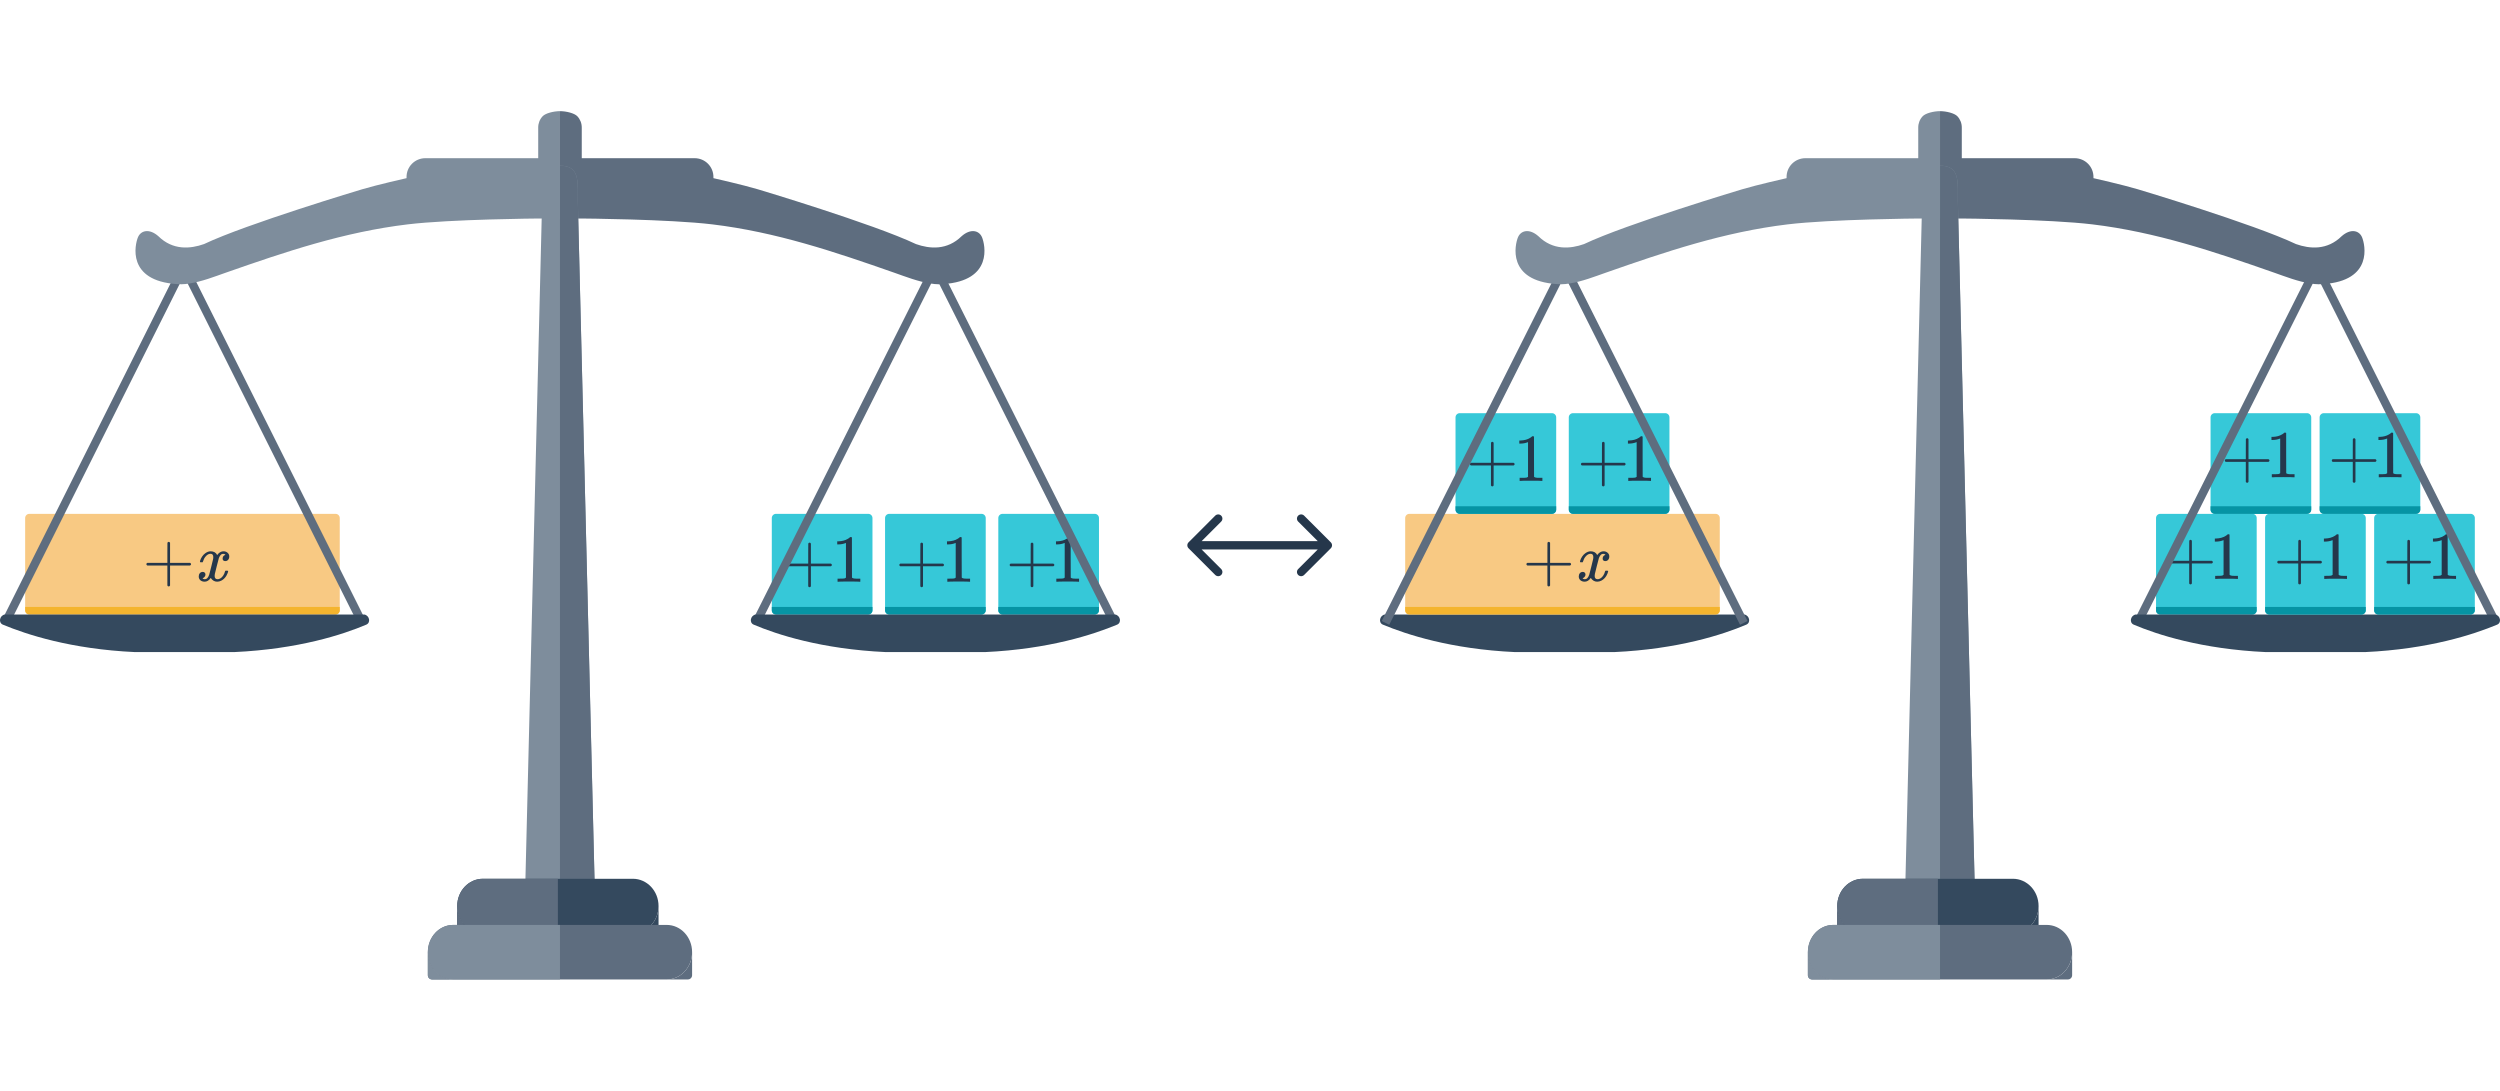 <svg width="596" height="260" viewBox="0 0 596 260" fill="none" xmlns="http://www.w3.org/2000/svg">
<g clip-path="url(#clip0_1980_13856)">
<path d="M408.997 122.5H335.997C335.444 122.5 334.997 122.948 334.997 123.5V145.5C334.997 146.052 335.444 146.5 335.997 146.5H408.997C409.549 146.5 409.997 146.052 409.997 145.5V123.5C409.997 122.948 409.549 122.5 408.997 122.5Z" fill="#F8C983"/>
<path d="M364.117 134.82C363.967 134.745 363.893 134.639 363.893 134.5C363.893 134.361 363.967 134.255 364.117 134.18H368.901V131.78L368.917 129.38C369.023 129.241 369.125 129.172 369.221 129.172C369.359 129.172 369.466 129.252 369.541 129.412V134.18H374.309C374.469 134.265 374.549 134.372 374.549 134.5C374.549 134.628 374.469 134.735 374.309 134.82H369.541V139.588C369.466 139.737 369.359 139.812 369.221 139.812C369.082 139.812 368.975 139.737 368.901 139.588V134.82H364.117ZM380.778 138.676C380.148 138.676 379.636 138.377 379.242 137.78C378.826 138.377 378.34 138.676 377.786 138.676C377.391 138.676 377.055 138.564 376.778 138.34C376.511 138.105 376.378 137.801 376.378 137.428C376.378 137.119 376.463 136.863 376.634 136.66C376.815 136.447 377.055 136.34 377.354 136.34C377.535 136.34 377.684 136.399 377.802 136.516C377.919 136.623 377.978 136.772 377.978 136.964C377.978 137.039 377.972 137.097 377.962 137.14C377.876 137.439 377.706 137.652 377.45 137.78L377.29 137.844C377.386 138.004 377.578 138.084 377.866 138.084C378.292 138.084 378.628 137.727 378.874 137.012C378.906 136.916 379.066 136.292 379.354 135.14C379.642 133.988 379.796 133.348 379.818 133.22C379.839 133.124 379.85 132.985 379.85 132.804C379.85 132.281 379.626 132.02 379.178 132.02C378.762 132.02 378.372 132.239 378.01 132.676C377.732 132.996 377.524 133.396 377.386 133.876C377.364 133.972 377.343 134.025 377.322 134.036C377.3 134.047 377.199 134.052 377.018 134.052H376.746C376.66 133.967 376.644 133.849 376.698 133.7C376.794 133.359 376.954 133.023 377.178 132.692C377.402 132.361 377.642 132.105 377.898 131.924C378.335 131.593 378.772 131.428 379.21 131.428C379.956 131.428 380.479 131.727 380.778 132.324C380.852 132.217 380.948 132.1 381.066 131.972C381.45 131.609 381.855 131.428 382.282 131.428C382.666 131.428 382.991 131.545 383.258 131.78C383.524 132.004 383.658 132.303 383.658 132.676C383.658 132.985 383.567 133.247 383.386 133.46C383.215 133.663 382.986 133.764 382.698 133.764C382.527 133.764 382.378 133.716 382.25 133.62C382.132 133.513 382.074 133.375 382.074 133.204C382.074 132.756 382.266 132.457 382.65 132.308L382.746 132.26L382.618 132.148C382.511 132.073 382.367 132.036 382.186 132.036C382.068 132.036 381.972 132.052 381.898 132.084C381.61 132.233 381.37 132.553 381.178 133.044C381.146 133.14 380.986 133.753 380.698 134.884C380.41 136.004 380.25 136.649 380.218 136.82C380.186 136.98 380.17 137.14 380.17 137.3C380.17 137.823 380.404 138.084 380.874 138.084C380.98 138.084 381.076 138.073 381.162 138.052C381.706 137.892 382.138 137.465 382.458 136.772C382.596 136.42 382.666 136.217 382.666 136.164C382.666 136.153 382.698 136.116 382.762 136.052H383.034C383.247 136.052 383.359 136.068 383.37 136.1C383.38 136.111 383.386 136.143 383.386 136.196C383.386 136.281 383.338 136.447 383.242 136.692C383.146 136.927 383.05 137.124 382.954 137.284C382.623 137.807 382.228 138.185 381.77 138.42C381.439 138.591 381.108 138.676 380.778 138.676Z" fill="#25374B"/>
<path d="M369.997 98.5H347.997C347.444 98.5 346.997 98.948 346.997 99.5V121.5C346.997 122.052 347.444 122.5 347.997 122.5H369.997C370.549 122.5 370.997 122.052 370.997 121.5V99.5C370.997 98.948 370.549 98.5 369.997 98.5Z" fill="#36C8D8"/>
<path d="M370.997 120.69H346.997V121.5C346.997 122.052 347.444 122.5 347.997 122.5H369.997C370.549 122.5 370.997 122.052 370.997 121.5V120.69Z" fill="#0694A4"/>
<path d="M350.659 110.968C350.51 110.893 350.435 110.786 350.435 110.648C350.435 110.509 350.51 110.402 350.659 110.328H355.443V107.928L355.459 105.528C355.566 105.389 355.667 105.32 355.763 105.32C355.902 105.32 356.009 105.4 356.083 105.56V110.328H360.851C361.011 110.413 361.091 110.52 361.091 110.648C361.091 110.776 361.011 110.882 360.851 110.968H356.083V115.736C356.009 115.885 355.902 115.96 355.763 115.96C355.625 115.96 355.518 115.885 355.443 115.736V110.968H350.659ZM367.529 114.648C367.347 114.616 366.499 114.6 364.985 114.6C363.491 114.6 362.654 114.616 362.473 114.648H362.281V113.912H362.697C363.315 113.912 363.715 113.896 363.897 113.864C363.982 113.853 364.11 113.789 364.281 113.672V105.4C364.259 105.4 364.217 105.416 364.153 105.448C363.662 105.64 363.113 105.741 362.505 105.752H362.201V105.016H362.505C363.401 104.984 364.147 104.781 364.745 104.408C364.937 104.301 365.102 104.178 365.241 104.04C365.262 104.008 365.326 103.992 365.433 103.992C365.539 103.992 365.63 104.024 365.705 104.088V108.872L365.721 113.672C365.881 113.832 366.227 113.912 366.761 113.912H367.289H367.705V114.648H367.529Z" fill="#25374B"/>
<path d="M396.997 98.5H374.997C374.444 98.5 373.997 98.948 373.997 99.5V121.5C373.997 122.052 374.444 122.5 374.997 122.5H396.997C397.549 122.5 397.997 122.052 397.997 121.5V99.5C397.997 98.948 397.549 98.5 396.997 98.5Z" fill="#36C8D8"/>
<path d="M397.997 120.69H373.997V121.5C373.997 122.052 374.444 122.5 374.997 122.5H396.997C397.549 122.5 397.997 122.052 397.997 121.5V120.69Z" fill="#0694A4"/>
<path d="M377.117 110.968C376.967 110.893 376.893 110.786 376.893 110.648C376.893 110.509 376.967 110.402 377.117 110.328H381.901V107.928L381.917 105.528C382.023 105.389 382.125 105.32 382.221 105.32C382.359 105.32 382.466 105.4 382.541 105.56V110.328H387.309C387.469 110.413 387.549 110.52 387.549 110.648C387.549 110.776 387.469 110.882 387.309 110.968H382.541V115.736C382.466 115.885 382.359 115.96 382.221 115.96C382.082 115.96 381.975 115.885 381.901 115.736V110.968H377.117ZM393.426 114.648C393.244 114.616 392.396 114.6 390.882 114.6C389.388 114.6 388.551 114.616 388.37 114.648H388.178V113.912H388.594C389.212 113.912 389.612 113.896 389.794 113.864C389.879 113.853 390.007 113.789 390.178 113.672V105.4C390.156 105.4 390.114 105.416 390.05 105.448C389.559 105.64 389.01 105.741 388.402 105.752H388.098V105.016H388.402C389.298 104.984 390.044 104.781 390.642 104.408C390.834 104.301 390.999 104.178 391.138 104.04C391.159 104.008 391.223 103.992 391.33 103.992C391.436 103.992 391.527 104.024 391.602 104.088V108.872L391.618 113.672C391.778 113.832 392.124 113.912 392.658 113.912H393.186H393.602V114.648H393.426Z" fill="#25374B"/>
<path d="M206.997 122.5H184.997C184.444 122.5 183.997 122.948 183.997 123.5V145.5C183.997 146.052 184.444 146.5 184.997 146.5H206.997C207.549 146.5 207.997 146.052 207.997 145.5V123.5C207.997 122.948 207.549 122.5 206.997 122.5Z" fill="#36C8D8"/>
<path d="M207.997 144.69H183.997V145.5C183.997 146.052 184.444 146.5 184.997 146.5H206.997C207.549 146.5 207.997 146.052 207.997 145.5V144.69Z" fill="#0694A4"/>
<path d="M187.893 135.005C187.744 134.93 187.669 134.824 187.669 134.685C187.669 134.546 187.744 134.44 187.893 134.365H192.677V131.965L192.693 129.565C192.8 129.426 192.901 129.357 192.997 129.357C193.136 129.357 193.242 129.437 193.317 129.597V134.365H198.085C198.245 134.45 198.325 134.557 198.325 134.685C198.325 134.813 198.245 134.92 198.085 135.005H193.317V139.773C193.242 139.922 193.136 139.997 192.997 139.997C192.858 139.997 192.752 139.922 192.677 139.773V135.005H187.893ZM204.922 138.685C204.741 138.653 203.893 138.637 202.378 138.637C200.885 138.637 200.047 138.653 199.866 138.685H199.674V137.949H200.09C200.709 137.949 201.109 137.933 201.29 137.901C201.375 137.89 201.503 137.826 201.674 137.709V129.437C201.653 129.437 201.61 129.453 201.546 129.485C201.055 129.677 200.506 129.778 199.898 129.789H199.594V129.053H199.898C200.794 129.021 201.541 128.818 202.138 128.445C202.33 128.338 202.495 128.216 202.634 128.077C202.655 128.045 202.719 128.029 202.826 128.029C202.933 128.029 203.023 128.061 203.098 128.125V132.909L203.114 137.709C203.274 137.869 203.621 137.949 204.154 137.949H204.682H205.098V138.685H204.922Z" fill="#25374B"/>
<path d="M233.997 122.5H211.997C211.444 122.5 210.997 122.948 210.997 123.5V145.5C210.997 146.052 211.444 146.5 211.997 146.5H233.997C234.549 146.5 234.997 146.052 234.997 145.5V123.5C234.997 122.948 234.549 122.5 233.997 122.5Z" fill="#36C8D8"/>
<path d="M234.997 144.69H210.997V145.5C210.997 146.052 211.444 146.5 211.997 146.5H233.997C234.549 146.5 234.997 146.052 234.997 145.5V144.69Z" fill="#0694A4"/>
<path d="M214.62 135.005C214.471 134.93 214.396 134.824 214.396 134.685C214.396 134.546 214.471 134.44 214.62 134.365H219.404V131.965L219.42 129.565C219.527 129.426 219.628 129.357 219.724 129.357C219.863 129.357 219.969 129.437 220.044 129.597V134.365H224.812C224.972 134.45 225.052 134.557 225.052 134.685C225.052 134.813 224.972 134.92 224.812 135.005H220.044V139.773C219.969 139.922 219.863 139.997 219.724 139.997C219.585 139.997 219.479 139.922 219.404 139.773V135.005H214.62ZM231.089 138.685C230.908 138.653 230.06 138.637 228.545 138.637C227.052 138.637 226.214 138.653 226.033 138.685H225.841V137.949H226.257C226.876 137.949 227.276 137.933 227.457 137.901C227.542 137.89 227.67 137.826 227.841 137.709V129.437C227.82 129.437 227.777 129.453 227.713 129.485C227.222 129.677 226.673 129.778 226.065 129.789H225.761V129.053H226.065C226.961 129.021 227.708 128.818 228.305 128.445C228.497 128.338 228.662 128.216 228.801 128.077C228.822 128.045 228.886 128.029 228.993 128.029C229.1 128.029 229.19 128.061 229.265 128.125V132.909L229.281 137.709C229.441 137.869 229.788 137.949 230.321 137.949H230.849H231.265V138.685H231.089Z" fill="#25374B"/>
<path d="M260.997 122.5H238.997C238.444 122.5 237.997 122.948 237.997 123.5V145.5C237.997 146.052 238.444 146.5 238.997 146.5H260.997C261.549 146.5 261.997 146.052 261.997 145.5V123.5C261.997 122.948 261.549 122.5 260.997 122.5Z" fill="#36C8D8"/>
<path d="M261.997 144.69H237.997V145.5C237.997 146.052 238.444 146.5 238.997 146.5H260.997C261.549 146.5 261.997 146.052 261.997 145.5V144.69Z" fill="#0694A4"/>
<path d="M240.925 135.005C240.775 134.93 240.701 134.824 240.701 134.685C240.701 134.546 240.775 134.44 240.925 134.365H245.709V131.965L245.725 129.565C245.831 129.426 245.933 129.357 246.029 129.357C246.167 129.357 246.274 129.437 246.349 129.597V134.365H251.117C251.277 134.45 251.357 134.557 251.357 134.685C251.357 134.813 251.277 134.92 251.117 135.005H246.349V139.773C246.274 139.922 246.167 139.997 246.029 139.997C245.89 139.997 245.783 139.922 245.709 139.773V135.005H240.925ZM257.074 138.685C256.892 138.653 256.044 138.637 254.53 138.637C253.036 138.637 252.199 138.653 252.018 138.685H251.826V137.949H252.242C252.86 137.949 253.26 137.933 253.442 137.901C253.527 137.89 253.655 137.826 253.826 137.709V129.437C253.804 129.437 253.762 129.453 253.698 129.485C253.207 129.677 252.658 129.778 252.05 129.789H251.746V129.053H252.05C252.946 129.021 253.692 128.818 254.29 128.445C254.482 128.338 254.647 128.216 254.786 128.077C254.807 128.045 254.871 128.029 254.978 128.029C255.084 128.029 255.175 128.061 255.25 128.125V132.909L255.266 137.709C255.426 137.869 255.772 137.949 256.306 137.949H256.834H257.25V138.685H257.074Z" fill="#25374B"/>
<path d="M79.997 122.5H6.997C6.444 122.5 5.997 122.948 5.997 123.5V145.5C5.997 146.052 6.444 146.5 6.997 146.5H79.997C80.549 146.5 80.997 146.052 80.997 145.5V123.5C80.997 122.948 80.549 122.5 79.997 122.5Z" fill="#F8C983"/>
<path d="M80.997 144.688H5.997V145.5C5.997 146.052 6.444 146.5 6.997 146.5H79.997C80.549 146.5 80.997 146.052 80.997 145.5V144.688Z" fill="#F4B42E"/>
<path d="M35.117 134.82C34.967 134.745 34.893 134.639 34.893 134.5C34.893 134.361 34.967 134.255 35.117 134.18H39.901V131.78L39.917 129.38C40.023 129.241 40.125 129.172 40.221 129.172C40.359 129.172 40.466 129.252 40.541 129.412V134.18H45.309C45.469 134.265 45.549 134.372 45.549 134.5C45.549 134.628 45.469 134.735 45.309 134.82H40.541V139.588C40.466 139.737 40.359 139.812 40.221 139.812C40.082 139.812 39.975 139.737 39.901 139.588V134.82H35.117ZM51.778 138.676C51.148 138.676 50.636 138.377 50.242 137.78C49.826 138.377 49.34 138.676 48.786 138.676C48.391 138.676 48.055 138.564 47.778 138.34C47.511 138.105 47.378 137.801 47.378 137.428C47.378 137.119 47.463 136.863 47.634 136.66C47.815 136.447 48.055 136.34 48.354 136.34C48.535 136.34 48.684 136.399 48.802 136.516C48.919 136.623 48.978 136.772 48.978 136.964C48.978 137.039 48.972 137.097 48.962 137.14C48.876 137.439 48.706 137.652 48.45 137.78L48.29 137.844C48.386 138.004 48.578 138.084 48.866 138.084C49.292 138.084 49.628 137.727 49.874 137.012C49.906 136.916 50.066 136.292 50.354 135.14C50.642 133.988 50.796 133.348 50.818 133.22C50.839 133.124 50.85 132.985 50.85 132.804C50.85 132.281 50.626 132.02 50.178 132.02C49.762 132.02 49.372 132.239 49.01 132.676C48.732 132.996 48.524 133.396 48.386 133.876C48.364 133.972 48.343 134.025 48.322 134.036C48.3 134.047 48.199 134.052 48.018 134.052H47.746C47.66 133.967 47.644 133.849 47.698 133.7C47.794 133.359 47.954 133.023 48.178 132.692C48.402 132.361 48.642 132.105 48.898 131.924C49.335 131.593 49.772 131.428 50.21 131.428C50.956 131.428 51.479 131.727 51.778 132.324C51.852 132.217 51.948 132.1 52.066 131.972C52.45 131.609 52.855 131.428 53.282 131.428C53.666 131.428 53.991 131.545 54.258 131.78C54.524 132.004 54.658 132.303 54.658 132.676C54.658 132.985 54.567 133.247 54.386 133.46C54.215 133.663 53.986 133.764 53.698 133.764C53.527 133.764 53.378 133.716 53.25 133.62C53.132 133.513 53.074 133.375 53.074 133.204C53.074 132.756 53.266 132.457 53.65 132.308L53.746 132.26L53.618 132.148C53.511 132.073 53.367 132.036 53.186 132.036C53.068 132.036 52.972 132.052 52.898 132.084C52.61 132.233 52.37 132.553 52.178 133.044C52.146 133.14 51.986 133.753 51.698 134.884C51.41 136.004 51.25 136.649 51.218 136.82C51.186 136.98 51.17 137.14 51.17 137.3C51.17 137.823 51.404 138.084 51.874 138.084C51.98 138.084 52.076 138.073 52.162 138.052C52.706 137.892 53.138 137.465 53.458 136.772C53.596 136.42 53.666 136.217 53.666 136.164C53.666 136.153 53.698 136.116 53.762 136.052H54.034C54.247 136.052 54.359 136.068 54.37 136.1C54.38 136.111 54.386 136.143 54.386 136.196C54.386 136.281 54.338 136.447 54.242 136.692C54.146 136.927 54.05 137.124 53.954 137.284C53.623 137.807 53.228 138.185 52.77 138.42C52.439 138.591 52.108 138.676 51.778 138.676Z" fill="#25374B"/>
<path d="M1.257 148.5L43.809 63.5L86.36 148.5" stroke="#5E6D7F" stroke-width="2"/>
<path d="M86.875 146.5H84.658H3.327H1.118C-0.1 146.751 -0.446 148.448 0.686 148.919C6.267 151.235 16.84 154.753 32.209 155.46H55.792C71.16 154.753 81.757 151.275 87.315 148.919C88.447 148.448 88.101 146.751 86.875 146.5Z" fill="#34495E"/>
<path d="M265.619 148.5L222.929 63.5L180.239 148.5" stroke="#5E6D7F" stroke-width="2"/>
<path d="M180.125 146.5H182.342H263.673H265.882C267.1 146.751 267.446 148.448 266.314 148.919C260.733 151.235 250.16 154.753 234.791 155.46H211.208C195.84 154.753 185.243 151.275 179.685 148.919C178.553 148.448 178.899 146.751 180.125 146.5Z" fill="#34495E"/>
<path d="M234.117 56.577C234.817 58.257 236.876 66.942 224.833 67.728C224.357 67.778 223.095 67.82 221.862 67.586C218.937 67.154 215.801 65.929 213.277 65.042C198.899 60 185.025 55.32 169.813 53.49C159.492 52.25 138.691 52.093 138.691 52.093H133.497V26.5C134.997 26.5 136.949 26.985 137.638 27.718C138.327 28.45 138.705 29.421 138.691 30.426V37.714H165.647C166.235 37.719 166.816 37.84 167.358 38.07C167.899 38.3 168.389 38.634 168.801 39.053C169.213 39.472 169.538 39.969 169.758 40.514C169.977 41.059 170.087 41.642 170.081 42.229V42.473C170.081 42.473 177.132 44.067 180.67 45.127C180.67 45.127 208.191 53.357 218.364 58.186C221.642 59.349 225.8 59.71 229.251 56.309C231.374 54.433 233.418 54.896 234.117 56.577Z" fill="#5E6D7F"/>
<path fill-rule="evenodd" clip-rule="evenodd" d="M133.497 228.5C128.802 228.5 124.997 224.855 124.997 220.358L129.247 47.642C129.247 43.145 128.802 39.5 133.497 39.5C138.191 39.5 137.747 43.145 137.747 47.642L141.997 220.358C141.997 224.855 138.191 228.5 133.497 228.5Z" fill="#7E8D9C"/>
<path fill-rule="evenodd" clip-rule="evenodd" d="M133.497 228.5C138.191 228.5 141.997 224.855 141.997 220.358L137.747 47.642C137.747 47.277 137.75 46.918 137.752 46.566C137.785 42.578 137.81 39.5 133.497 39.5L133.497 228.5Z" fill="#5E6D7F"/>
<path fill-rule="evenodd" clip-rule="evenodd" d="M156.997 216C156.997 212.41 154.256 209.5 150.875 209.5H115.119C111.737 209.5 108.997 212.41 108.997 216C108.997 219.59 111.737 222.5 115.119 222.5H150.875C154.256 222.5 156.997 219.59 156.997 216Z" fill="#34495E"/>
<path d="M150.875 222.5C154.256 222.5 156.997 219.59 156.997 216V222.5H150.875Z" fill="#34495E"/>
<path d="M108.997 216C108.997 219.59 111.737 222.5 115.119 222.5H108.997V216Z" fill="#34495E"/>
<path d="M108.997 216C108.997 219.59 111.737 222.5 115.119 222.5H108.997V216Z" fill="#5E6D7F"/>
<path fill-rule="evenodd" clip-rule="evenodd" d="M132.997 222.5H115.119C111.737 222.5 108.997 219.59 108.997 216C108.997 212.41 111.737 209.5 115.119 209.5H132.997V222.5Z" fill="#5E6D7F"/>
<path fill-rule="evenodd" clip-rule="evenodd" d="M164.997 227C164.997 223.41 162.29 220.5 158.95 220.5H133.497H108.043C104.704 220.5 101.997 223.41 101.997 227C101.997 230.59 104.704 233.5 108.043 233.5H133.497H158.95C162.29 233.5 164.997 230.59 164.997 227Z" fill="#5E6D7F"/>
<path d="M158.95 233.5C162.29 233.5 164.997 230.59 164.997 227V232.5C164.997 233.052 164.549 233.5 163.997 233.5H158.95Z" fill="#5E6D7F"/>
<path d="M101.997 227C101.997 230.59 104.704 233.5 108.043 233.5H102.997C102.444 233.5 101.997 233.052 101.997 232.5V227Z" fill="#5E6D7F"/>
<path d="M101.997 227C101.997 230.59 104.704 233.5 108.043 233.5H102.997C102.444 233.5 101.997 233.052 101.997 232.5V227Z" fill="#7E8D9C"/>
<path fill-rule="evenodd" clip-rule="evenodd" d="M133.497 233.5H108.043C104.704 233.5 101.997 230.59 101.997 227C101.997 223.41 104.704 220.5 108.043 220.5H133.497V233.5Z" fill="#7E8D9C"/>
<path d="M32.883 56.577C32.183 58.257 30.124 66.942 42.167 67.728C42.643 67.778 43.905 67.82 45.138 67.586C48.063 67.154 51.199 65.929 53.723 65.042C68.1 60 81.975 55.32 97.187 53.49C107.508 52.25 128.309 52.093 128.309 52.093H133.503V26.5C132.003 26.5 130.051 26.985 129.362 27.718C128.673 28.45 128.295 29.421 128.309 30.426V37.714H101.353C100.765 37.719 100.184 37.84 99.642 38.07C99.101 38.3 98.611 38.634 98.199 39.053C97.787 39.472 97.462 39.969 97.243 40.514C97.023 41.059 96.913 41.642 96.919 42.229V42.473C96.919 42.473 89.868 44.067 86.33 45.127C86.33 45.127 58.809 53.357 48.636 58.186C45.358 59.349 41.2 59.71 37.749 56.309C35.626 54.433 33.583 54.896 32.883 56.577Z" fill="#7E8D9C"/>
<path d="M536.997 122.5H514.997C514.444 122.5 513.997 122.948 513.997 123.5V145.5C513.997 146.052 514.444 146.5 514.997 146.5H536.997C537.549 146.5 537.997 146.052 537.997 145.5V123.5C537.997 122.948 537.549 122.5 536.997 122.5Z" fill="#36C8D8"/>
<path d="M537.997 144.69H513.997V145.5C513.997 146.052 514.444 146.5 514.997 146.5H536.997C537.549 146.5 537.997 146.052 537.997 145.5V144.69Z" fill="#0694A4"/>
<path d="M517.117 134.335C516.967 134.26 516.893 134.153 516.893 134.015C516.893 133.876 516.967 133.769 517.117 133.695H521.901V131.295L521.917 128.895C522.023 128.756 522.125 128.687 522.221 128.687C522.359 128.687 522.466 128.767 522.541 128.927V133.695H527.309C527.469 133.78 527.549 133.887 527.549 134.015C527.549 134.143 527.469 134.249 527.309 134.335H522.541V139.103C522.466 139.252 522.359 139.327 522.221 139.327C522.082 139.327 521.975 139.252 521.901 139.103V134.335H517.117ZM533.346 138.015C533.164 137.983 532.316 137.967 530.802 137.967C529.308 137.967 528.471 137.983 528.29 138.015H528.098V137.279H528.514C529.132 137.279 529.532 137.263 529.714 137.231C529.799 137.22 529.927 137.156 530.098 137.039V128.767C530.076 128.767 530.034 128.783 529.97 128.815C529.479 129.007 528.93 129.108 528.322 129.119H528.018V128.383H528.322C529.218 128.351 529.964 128.148 530.562 127.775C530.754 127.668 530.919 127.545 531.058 127.407C531.079 127.375 531.143 127.359 531.25 127.359C531.356 127.359 531.447 127.391 531.522 127.455V132.239L531.538 137.039C531.698 137.199 532.044 137.279 532.578 137.279H533.106H533.522V138.015H533.346Z" fill="#25374B"/>
<path d="M562.997 122.5H540.997C540.444 122.5 539.997 122.948 539.997 123.5V145.5C539.997 146.052 540.444 146.5 540.997 146.5H562.997C563.549 146.5 563.997 146.052 563.997 145.5V123.5C563.997 122.948 563.549 122.5 562.997 122.5Z" fill="#36C8D8"/>
<path d="M543.117 134.335C542.967 134.26 542.893 134.153 542.893 134.015C542.893 133.876 542.967 133.769 543.117 133.695H547.901V131.295L547.917 128.895C548.023 128.756 548.125 128.687 548.221 128.687C548.359 128.687 548.466 128.767 548.541 128.927V133.695H553.309C553.469 133.78 553.549 133.887 553.549 134.015C553.549 134.143 553.469 134.249 553.309 134.335H548.541V139.103C548.466 139.252 548.359 139.327 548.221 139.327C548.082 139.327 547.975 139.252 547.901 139.103V134.335H543.117ZM559.346 138.015C559.164 137.983 558.316 137.967 556.802 137.967C555.308 137.967 554.471 137.983 554.29 138.015H554.098V137.279H554.514C555.132 137.279 555.532 137.263 555.714 137.231C555.799 137.22 555.927 137.156 556.098 137.039V128.767C556.076 128.767 556.034 128.783 555.97 128.815C555.479 129.007 554.93 129.108 554.322 129.119H554.018V128.383H554.322C555.218 128.351 555.964 128.148 556.562 127.775C556.754 127.668 556.919 127.545 557.058 127.407C557.079 127.375 557.143 127.359 557.25 127.359C557.356 127.359 557.447 127.391 557.522 127.455V132.239L557.538 137.039C557.698 137.199 558.044 137.279 558.578 137.279H559.106H559.522V138.015H559.346Z" fill="#25374B"/>
<path d="M549.997 98.5H527.997C527.444 98.5 526.997 98.948 526.997 99.5V121.5C526.997 122.052 527.444 122.5 527.997 122.5H549.997C550.549 122.5 550.997 122.052 550.997 121.5V99.5C550.997 98.948 550.549 98.5 549.997 98.5Z" fill="#36C8D8"/>
<path d="M530.617 110.108C530.467 110.034 530.393 109.927 530.393 109.788C530.393 109.65 530.467 109.543 530.617 109.468H535.401V107.068L535.417 104.668C535.523 104.53 535.625 104.46 535.721 104.46C535.859 104.46 535.966 104.54 536.041 104.7V109.468H540.809C540.969 109.554 541.049 109.66 541.049 109.788C541.049 109.916 540.969 110.023 540.809 110.108H536.041V114.876C535.966 115.026 535.859 115.1 535.721 115.1C535.582 115.1 535.475 115.026 535.401 114.876V110.108H530.617ZM546.846 113.788C546.664 113.756 545.816 113.74 544.302 113.74C542.808 113.74 541.971 113.756 541.79 113.788H541.598V113.052H542.014C542.632 113.052 543.032 113.036 543.214 113.004C543.299 112.994 543.427 112.93 543.598 112.812V104.54C543.576 104.54 543.534 104.556 543.47 104.588C542.979 104.78 542.43 104.882 541.822 104.892H541.518V104.156H541.822C542.718 104.124 543.464 103.922 544.062 103.548C544.254 103.442 544.419 103.319 544.558 103.18C544.579 103.148 544.643 103.132 544.75 103.132C544.856 103.132 544.947 103.164 545.022 103.228V108.012L545.038 112.812C545.198 112.972 545.544 113.052 546.078 113.052H546.606H547.022V113.788H546.846Z" fill="#25374B"/>
<path d="M575.997 98.5H553.997C553.444 98.5 552.997 98.948 552.997 99.5V121.5C552.997 122.052 553.444 122.5 553.997 122.5H575.997C576.549 122.5 576.997 122.052 576.997 121.5V99.5C576.997 98.948 576.549 98.5 575.997 98.5Z" fill="#36C8D8"/>
<path d="M556.117 110.108C555.967 110.034 555.893 109.927 555.893 109.788C555.893 109.65 555.967 109.543 556.117 109.468H560.901V107.068L560.917 104.668C561.023 104.53 561.125 104.46 561.221 104.46C561.359 104.46 561.466 104.54 561.541 104.7V109.468H566.309C566.469 109.554 566.549 109.66 566.549 109.788C566.549 109.916 566.469 110.023 566.309 110.108H561.541V114.876C561.466 115.026 561.359 115.1 561.221 115.1C561.082 115.1 560.975 115.026 560.901 114.876V110.108H556.117ZM572.346 113.788C572.164 113.756 571.316 113.74 569.802 113.74C568.308 113.74 567.471 113.756 567.29 113.788H567.098V113.052H567.514C568.132 113.052 568.532 113.036 568.714 113.004C568.799 112.994 568.927 112.93 569.098 112.812V104.54C569.076 104.54 569.034 104.556 568.97 104.588C568.479 104.78 567.93 104.882 567.322 104.892H567.018V104.156H567.322C568.218 104.124 568.964 103.922 569.562 103.548C569.754 103.442 569.919 103.319 570.058 103.18C570.079 103.148 570.143 103.132 570.25 103.132C570.356 103.132 570.447 103.164 570.522 103.228V108.012L570.538 112.812C570.698 112.972 571.044 113.052 571.578 113.052H572.106H572.522V113.788H572.346Z" fill="#25374B"/>
<path d="M588.997 122.5H566.997C566.444 122.5 565.997 122.948 565.997 123.5V145.5C565.997 146.052 566.444 146.5 566.997 146.5H588.997C589.549 146.5 589.997 146.052 589.997 145.5V123.5C589.997 122.948 589.549 122.5 588.997 122.5Z" fill="#36C8D8"/>
<path d="M569.117 134.335C568.967 134.26 568.893 134.153 568.893 134.015C568.893 133.876 568.967 133.769 569.117 133.695H573.901V131.295L573.917 128.895C574.023 128.756 574.125 128.687 574.221 128.687C574.359 128.687 574.466 128.767 574.541 128.927V133.695H579.309C579.469 133.78 579.549 133.887 579.549 134.015C579.549 134.143 579.469 134.249 579.309 134.335H574.541V139.103C574.466 139.252 574.359 139.327 574.221 139.327C574.082 139.327 573.975 139.252 573.901 139.103V134.335H569.117ZM585.346 138.015C585.164 137.983 584.316 137.967 582.802 137.967C581.308 137.967 580.471 137.983 580.29 138.015H580.098V137.279H580.514C581.132 137.279 581.532 137.263 581.714 137.231C581.799 137.22 581.927 137.156 582.098 137.039V128.767C582.076 128.767 582.034 128.783 581.97 128.815C581.479 129.007 580.93 129.108 580.322 129.119H580.018V128.383H580.322C581.218 128.351 581.964 128.148 582.562 127.775C582.754 127.668 582.919 127.545 583.058 127.407C583.079 127.375 583.143 127.359 583.25 127.359C583.356 127.359 583.447 127.391 583.522 127.455V132.239L583.538 137.039C583.698 137.199 584.044 137.279 584.578 137.279H585.106H585.522V138.015H585.346Z" fill="#25374B"/>
<path d="M415.875 146.5H413.658H332.327H330.118C328.9 146.751 328.554 148.448 329.686 148.919C335.267 151.235 345.84 154.753 361.209 155.46H384.792C400.16 154.753 410.757 151.275 416.315 148.919C417.447 148.448 417.101 146.751 415.875 146.5Z" fill="#34495E"/>
<path d="M594.993 148.5L552.304 63.5L509.616 148.5" stroke="#5E6D7F" stroke-width="2"/>
<path d="M509.125 146.5H511.342H592.673H594.882C596.1 146.751 596.446 148.448 595.314 148.919C589.733 151.235 579.16 154.753 563.791 155.46H540.208C524.84 154.753 514.243 151.275 508.685 148.919C507.553 148.448 507.899 146.751 509.125 146.5Z" fill="#34495E"/>
<path d="M283.351 129.293C282.96 129.683 282.96 130.317 283.351 130.707L289.715 137.071C290.105 137.462 290.738 137.462 291.129 137.071C291.519 136.681 291.519 136.047 291.129 135.657L285.472 130L291.129 124.343C291.519 123.953 291.519 123.319 291.129 122.929C290.738 122.538 290.105 122.538 289.715 122.929L283.351 129.293ZM317.265 130.707C317.655 130.317 317.655 129.683 317.265 129.293L310.901 122.929C310.51 122.538 309.877 122.538 309.487 122.929C309.096 123.319 309.096 123.953 309.487 124.343L315.143 130L309.487 135.657C309.096 136.047 309.096 136.681 309.487 137.071C309.877 137.462 310.51 137.462 310.901 137.071L317.265 130.707ZM284.058 131H316.558V129H284.058V131Z" fill="#25374B"/>
<path d="M409.997 144.69H334.997V145.5C334.997 146.052 335.444 146.5 335.997 146.5H408.997C409.549 146.5 409.997 146.052 409.997 145.5V144.69Z" fill="#F4B42E"/>
<path d="M330.298 148.5L373.009 63.5L415.72 148.5" stroke="#5E6D7F" stroke-width="2"/>
<path d="M563.117 56.577C563.817 58.257 565.876 66.942 553.833 67.728C553.357 67.778 552.095 67.82 550.862 67.586C547.937 67.154 544.801 65.929 542.277 65.042C527.899 60 514.025 55.32 498.813 53.49C488.492 52.25 467.691 52.093 467.691 52.093H462.497V26.5C463.997 26.5 465.949 26.985 466.638 27.718C467.327 28.45 467.705 29.421 467.691 30.426V37.714H494.647C495.235 37.719 495.816 37.84 496.358 38.07C496.899 38.3 497.389 38.634 497.801 39.053C498.213 39.472 498.538 39.969 498.758 40.514C498.977 41.059 499.087 41.642 499.081 42.229V42.473C499.081 42.473 506.132 44.067 509.67 45.127C509.67 45.127 537.191 53.357 547.364 58.186C550.642 59.349 554.8 59.71 558.251 56.309C560.374 54.433 562.418 54.896 563.117 56.577Z" fill="#5E6D7F"/>
<path fill-rule="evenodd" clip-rule="evenodd" d="M462.497 228.5C457.802 228.5 453.997 224.855 453.997 220.358L458.247 47.642C458.247 43.145 457.802 39.5 462.497 39.5C467.191 39.5 466.747 43.145 466.747 47.642L470.997 220.358C470.997 224.855 467.191 228.5 462.497 228.5Z" fill="#7E8D9C"/>
<path fill-rule="evenodd" clip-rule="evenodd" d="M462.497 228.5C467.191 228.5 470.997 224.855 470.997 220.358L466.747 47.642C466.747 47.277 466.75 46.918 466.752 46.566C466.785 42.578 466.81 39.5 462.497 39.5L462.497 228.5Z" fill="#5E6D7F"/>
<path fill-rule="evenodd" clip-rule="evenodd" d="M485.997 216C485.997 212.41 483.256 209.5 479.875 209.5H444.119C440.737 209.5 437.997 212.41 437.997 216C437.997 219.59 440.737 222.5 444.119 222.5H479.875C483.256 222.5 485.997 219.59 485.997 216Z" fill="#34495E"/>
<path d="M479.875 222.5C483.256 222.5 485.997 219.59 485.997 216V222.5H479.875Z" fill="#34495E"/>
<path d="M437.997 216C437.997 219.59 440.737 222.5 444.119 222.5H437.997V216Z" fill="#34495E"/>
<path d="M437.997 216C437.997 219.59 440.737 222.5 444.119 222.5H437.997V216Z" fill="#5E6D7F"/>
<path fill-rule="evenodd" clip-rule="evenodd" d="M461.997 222.5H444.119C440.737 222.5 437.997 219.59 437.997 216C437.997 212.41 440.737 209.5 444.119 209.5H461.997V222.5Z" fill="#5E6D7F"/>
<path fill-rule="evenodd" clip-rule="evenodd" d="M493.997 227C493.997 223.41 491.29 220.5 487.95 220.5H462.497H437.043C433.704 220.5 430.997 223.41 430.997 227C430.997 230.59 433.704 233.5 437.043 233.5H462.497H487.95C491.29 233.5 493.997 230.59 493.997 227Z" fill="#5E6D7F"/>
<path d="M487.95 233.5C491.29 233.5 493.997 230.59 493.997 227V232.5C493.997 233.052 493.549 233.5 492.997 233.5H487.95Z" fill="#5E6D7F"/>
<path d="M430.997 227C430.997 230.59 433.704 233.5 437.043 233.5H431.997C431.444 233.5 430.997 233.052 430.997 232.5V227Z" fill="#5E6D7F"/>
<path d="M430.997 227C430.997 230.59 433.704 233.5 437.043 233.5H431.997C431.444 233.5 430.997 233.052 430.997 232.5V227Z" fill="#7E8D9C"/>
<path fill-rule="evenodd" clip-rule="evenodd" d="M462.497 233.5H437.043C433.704 233.5 430.997 230.59 430.997 227C430.997 223.41 433.704 220.5 437.043 220.5H462.497V233.5Z" fill="#7E8D9C"/>
<path d="M361.883 56.577C361.183 58.257 359.124 66.942 371.167 67.728C371.643 67.778 372.905 67.82 374.138 67.586C377.063 67.154 380.199 65.929 382.723 65.042C397.101 60 410.975 55.32 426.187 53.49C436.508 52.25 457.309 52.093 457.309 52.093H462.503V26.5C461.003 26.5 459.051 26.985 458.362 27.718C457.673 28.45 457.295 29.421 457.309 30.426V37.714H430.353C429.765 37.719 429.184 37.84 428.642 38.07C428.101 38.3 427.611 38.634 427.199 39.053C426.787 39.472 426.462 39.969 426.242 40.514C426.023 41.059 425.913 41.642 425.919 42.229V42.473C425.919 42.473 418.868 44.067 415.33 45.127C415.33 45.127 387.809 53.357 377.636 58.186C374.358 59.349 370.2 59.71 366.749 56.309C364.626 54.433 362.582 54.896 361.883 56.577Z" fill="#7E8D9C"/>
<path d="M564 144.69H540V145.5C540 146.052 540.448 146.5 541 146.5H563C563.552 146.5 564 146.052 564 145.5V144.69Z" fill="#0694A4"/>
<path d="M589.997 144.69H565.997V145.5C565.997 146.052 566.444 146.5 566.997 146.5H588.997C589.549 146.5 589.997 146.052 589.997 145.5V144.69Z" fill="#0694A4"/>
<path d="M576.997 120.69H552.997V121.5C552.997 122.052 553.444 122.5 553.997 122.5H575.997C576.549 122.5 576.997 122.052 576.997 121.5V120.69Z" fill="#0694A4"/>
<path d="M550.997 120.69H526.997V121.5C526.997 122.052 527.444 122.5 527.997 122.5H549.997C550.549 122.5 550.997 122.052 550.997 121.5V120.69Z" fill="#0694A4"/>
</g>
<defs>
<clipPath id="clip0_1980_13856">
<rect width="596" height="260" fill="white"/>
</clipPath>
</defs>
</svg>
